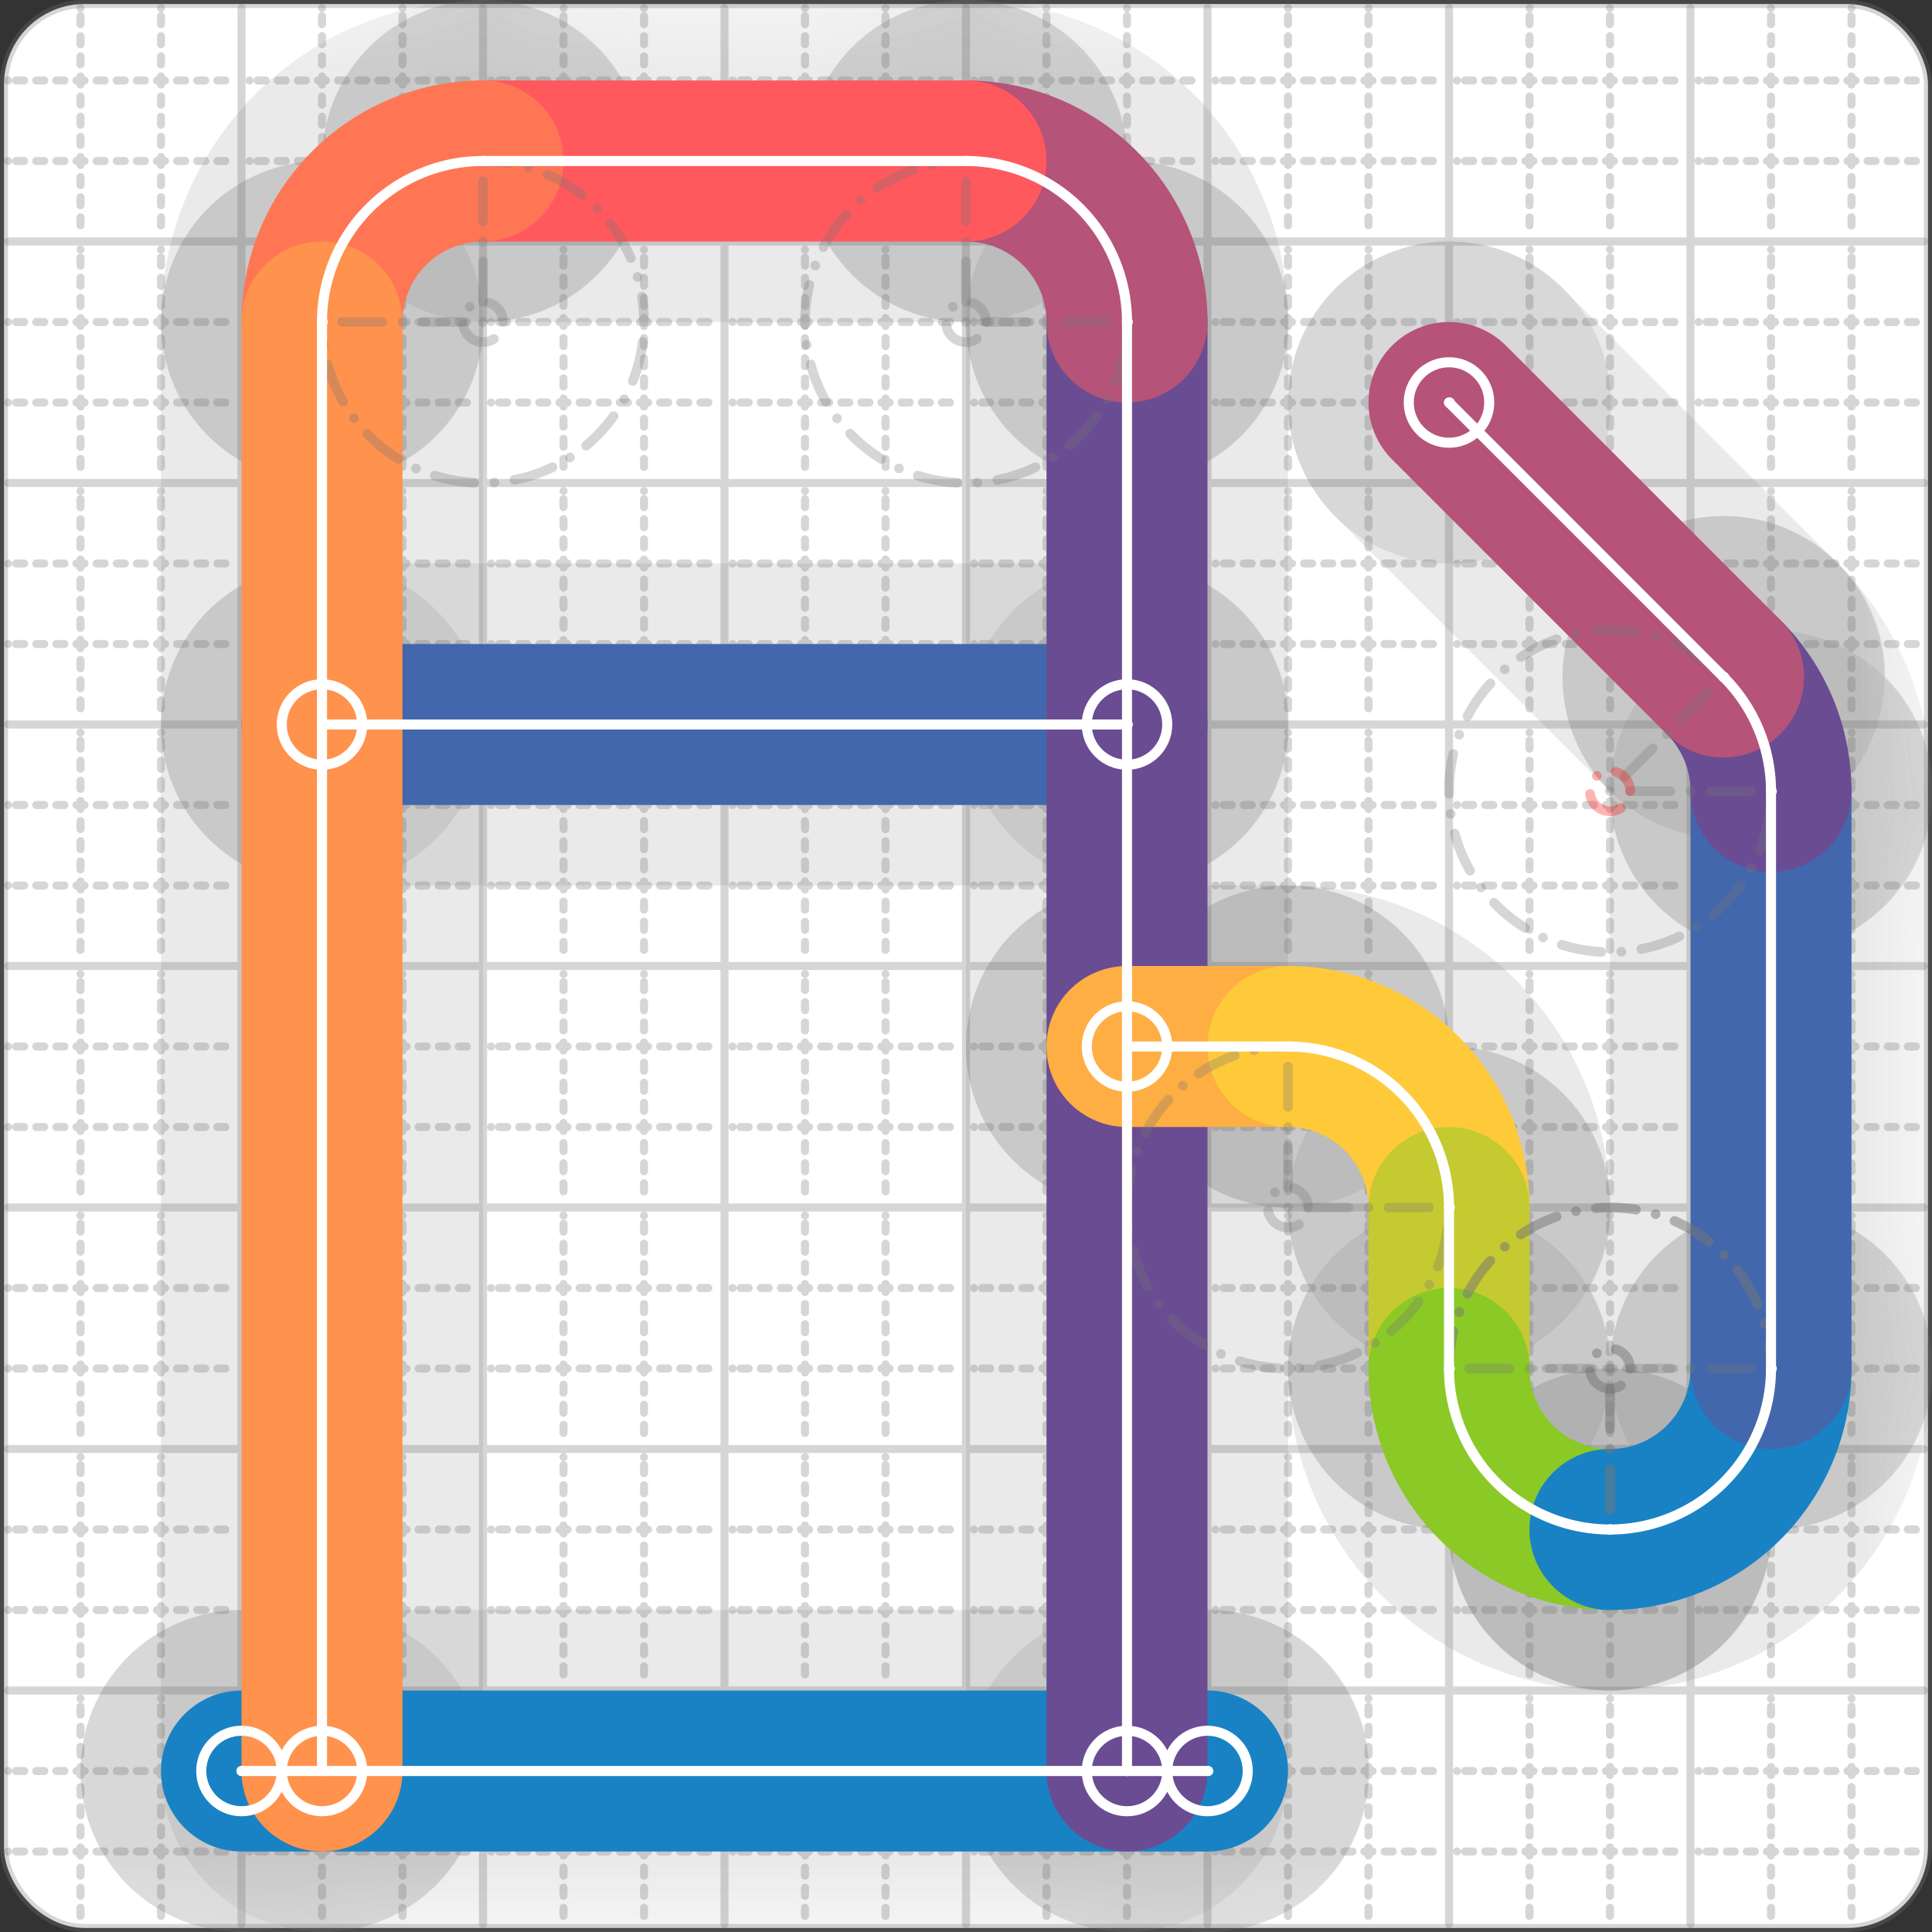 <svg xmlns="http://www.w3.org/2000/svg" width="24" height="24" viewBox="0 0 24 24" fill="none" stroke="currentColor" stroke-width="2" stroke-linecap="round" stroke-linejoin="round"><rect x="0" y="0" width="24" height="24" fill="#333333" stroke="none"/><style>
  @media screen and (prefers-color-scheme: light) {
    .svg-preview-grid-rect { fill: none }
  }
  @media screen and (prefers-color-scheme: dark) {
    .svg-preview-grid-rect { fill: none }
    .svg
    .svg-preview-grid-group,
    .svg-preview-radii-group,
    .svg-preview-shadow-mask-group,
    .svg-preview-shadow-group {
      stroke: #fff;
    }
  }
</style><g class="svg-preview-grid-group" stroke-linecap="butt" stroke-width="0.1" stroke="#777" stroke-opacity="0.3"><rect class="svg-preview-grid-rect" width="23.9" height="23.9" x="0.05" y="0.05" rx="1" fill="#fff"></rect><path stroke-dasharray="0 0.1 0.1 0.15 0.1 0.15 0.1 0.15 0.1 0.15 0.1 0.15 0.1 0.15 0.1 0.15 0.1 0.15 0.1 0.15 0.1 0.15 0.1 0.15 0 0.15" stroke-width="0.1" d="M0.1 1h23.8M1 0.1v23.8M0.1 2h23.8M2 0.1v23.8M0.1 4h23.8M4 0.1v23.8M0.1 5h23.8M5 0.1v23.8M0.1 7h23.8M7 0.1v23.8M0.1 8h23.8M8 0.1v23.8M0.1 10h23.8M10 0.1v23.8M0.1 11h23.8M11 0.1v23.8M0.1 13h23.8M13 0.1v23.8M0.1 14h23.8M14 0.1v23.8M0.1 16h23.8M16 0.1v23.8M0.1 17h23.8M17 0.1v23.8M0.1 19h23.8M19 0.1v23.8M0.1 20h23.8M20 0.1v23.8M0.1 22h23.8M22 0.1v23.8M0.1 23h23.8M23 0.1v23.8"></path><path d="M0.1 3h23.8M3 0.1v23.8M0.1 6h23.8M6 0.1v23.8M0.1 9h23.8M9 0.1v23.8M0.1 12h23.8M12 0.1v23.8M0.1 15h23.8M15 0.1v23.8M0.1 18h23.8M18 0.1v23.8M0.1 21h23.8M21 0.1v23.8"></path></g><g class="svg-preview-shadow-mask-group" stroke-width="4" stroke="#777" stroke-opacity="0.15"><mask id="svg-preview-shadow-mask-0" maskUnits="userSpaceOnUse" stroke-opacity="1" stroke-width="4" stroke="#000"><rect x="0" y="0" width="24" height="24" fill="#fff" stroke="none" rx="1"></rect><path d="M3 22h.01M15 22h.01"></path></mask><mask id="svg-preview-shadow-mask-1" maskUnits="userSpaceOnUse" stroke-opacity="1" stroke-width="4" stroke="#000"><rect x="0" y="0" width="24" height="24" fill="#fff" stroke="none" rx="1"></rect><path d="M4 9h.01M14 9h.01"></path></mask><mask id="svg-preview-shadow-mask-2" maskUnits="userSpaceOnUse" stroke-opacity="1" stroke-width="4" stroke="#000"><rect x="0" y="0" width="24" height="24" fill="#fff" stroke="none" rx="1"></rect><path d="M14 22h.01M14 4h.01M12 2h.01M6 2h.01M4 4h.01M4 22h.01"></path></mask><mask id="svg-preview-shadow-mask-3" maskUnits="userSpaceOnUse" stroke-opacity="1" stroke-width="4" stroke="#000"><rect x="0" y="0" width="24" height="24" fill="#fff" stroke="none" rx="1"></rect><path d="M14 13h.01M16 13h.01M18 15h.01M18 17h.01M20 19h.01M22 17h.01M22 9.83h.01M21.41 8.41h.01M18 5h.01"></path></mask></g><g class="svg-preview-shadow-group" stroke-width="4" stroke="#777" stroke-opacity="0.15"><path mask="url(#svg-preview-shadow-mask-0)" d="M 3 22 L 15 22"></path><path mask="url(#svg-preview-shadow-mask-1)" d="M 4 9 L 14 9"></path><path mask="url(#svg-preview-shadow-mask-2)" d="M 14 22 L 14 4"></path><path mask="url(#svg-preview-shadow-mask-2)" d="M 14 4 A2 2 0 0 0 12 2"></path><path mask="url(#svg-preview-shadow-mask-2)" d="M 12 2 L 6 2"></path><path mask="url(#svg-preview-shadow-mask-2)" d="M 6 2 A2 2 0 0 0 4 4"></path><path mask="url(#svg-preview-shadow-mask-2)" d="M 4 4 L 4 22"></path><path mask="url(#svg-preview-shadow-mask-3)" d="M 14 13 L 16 13"></path><path mask="url(#svg-preview-shadow-mask-3)" d="M 16 13 A2 2 0 0 1 18 15"></path><path mask="url(#svg-preview-shadow-mask-3)" d="M 18 15 L 18 17"></path><path mask="url(#svg-preview-shadow-mask-3)" d="M 18 17 A2 2 0 0 0 20 19"></path><path mask="url(#svg-preview-shadow-mask-3)" d="M 20 19 L 20 19"></path><path mask="url(#svg-preview-shadow-mask-3)" d="M 20 19 A2 2 0 0 0 22 17"></path><path mask="url(#svg-preview-shadow-mask-3)" d="M 22 17 L 22 9.83"></path><path mask="url(#svg-preview-shadow-mask-3)" d="M 22 9.83 A2 2 0 0 0 21.41 8.41"></path><path mask="url(#svg-preview-shadow-mask-3)" d="M 21.41 8.41 L 18 5"></path><path d="M3 22h.01M15 22h.01M4 9h.01M14 9h.01M14 22h.01M14 4h.01M12 2h.01M6 2h.01M4 4h.01M4 22h.01M14 13h.01M16 13h.01M18 15h.01M18 17h.01M20 19h.01M22 17h.01M22 9.83h.01M21.41 8.41h.01M18 5h.01"></path></g><g class="svg-preview-handles-group" stroke-width="0.12" stroke="#777" stroke-opacity="0.6"></g><g class="svg-preview-colored-path-group"><path d="M 3 22 L 15 22" stroke="#1982c4"></path><path d="M 4 9 L 14 9" stroke="#4267AC"></path><path d="M 14 22 L 14 4" stroke="#6a4c93"></path><path d="M 14 4 A2 2 0 0 0 12 2" stroke="#B55379"></path><path d="M 12 2 L 6 2" stroke="#FF595E"></path><path d="M 6 2 A2 2 0 0 0 4 4" stroke="#FF7655"></path><path d="M 4 4 L 4 22" stroke="#ff924c"></path><path d="M 14 13 L 16 13" stroke="#FFAE43"></path><path d="M 16 13 A2 2 0 0 1 18 15" stroke="#ffca3a"></path><path d="M 18 15 L 18 17" stroke="#C5CA30"></path><path d="M 18 17 A2 2 0 0 0 20 19" stroke="#8ac926"></path><path d="M 20 19 L 20 19" stroke="#52A675"></path><path d="M 20 19 A2 2 0 0 0 22 17" stroke="#1982c4"></path><path d="M 22 17 L 22 9.83" stroke="#4267AC"></path><path d="M 22 9.83 A2 2 0 0 0 21.41 8.41" stroke="#6a4c93"></path><path d="M 21.41 8.41 L 18 5" stroke="#B55379"></path></g><g class="svg-preview-radii-group" stroke-width="0.12" stroke-dasharray="0 0.25 0.25" stroke="#777" stroke-opacity="0.3"><path d="M14 4 12 4 12 2"></path><circle cy="4" cx="12" r="0.25" stroke-dasharray="0"></circle><circle cy="4" cx="12" r="2"></circle><path d="M6 2 6 4 4 4"></path><circle cy="4" cx="6" r="0.25" stroke-dasharray="0"></circle><circle cy="4" cx="6" r="2"></circle><path d="M16 13 16 15 18 15"></path><circle cy="15" cx="16" r="0.25" stroke-dasharray="0"></circle><circle cy="15" cx="16" r="2"></circle><path d="M18 17 20 17 20 19"></path><circle cy="17" cx="20" r="0.25" stroke-dasharray="0"></circle><circle cy="17" cx="20" r="2"></circle><path d="M20 19 20 17 22 17"></path><circle cy="17" cx="20" r="0.25" stroke-dasharray="0"></circle><circle cy="17" cx="20" r="2"></circle><path d="M22 9.83 20 9.828 21.41 8.41"></path><circle cy="9.828" cx="20" r="0.25" stroke-dasharray="0" stroke="red"></circle><circle cy="9.828" cx="20" r="2"></circle></g><g class="svg-preview-control-path-marker-mask-group" stroke-width="1" stroke="#000"><mask id="svg-preview-control-path-marker-mask-0" maskUnits="userSpaceOnUse"><rect x="0" y="0" width="24" height="24" fill="#fff" stroke="none" rx="1"></rect><path d="M3 22h.01"></path><path d="M15 22h.01"></path></mask><mask id="svg-preview-control-path-marker-mask-1" maskUnits="userSpaceOnUse"><rect x="0" y="0" width="24" height="24" fill="#fff" stroke="none" rx="1"></rect><path d="M4 9h.01"></path><path d="M14 9h.01"></path></mask><mask id="svg-preview-control-path-marker-mask-2" maskUnits="userSpaceOnUse"><rect x="0" y="0" width="24" height="24" fill="#fff" stroke="none" rx="1"></rect><path d="M14 22h.01"></path><path d="M14 4h.01"></path></mask><mask id="svg-preview-control-path-marker-mask-3" maskUnits="userSpaceOnUse"><rect x="0" y="0" width="24" height="24" fill="#fff" stroke="none" rx="1"></rect><path d="M14 4h.01"></path><path d="M12 2h.01"></path></mask><mask id="svg-preview-control-path-marker-mask-4" maskUnits="userSpaceOnUse"><rect x="0" y="0" width="24" height="24" fill="#fff" stroke="none" rx="1"></rect><path d="M12 2h.01"></path><path d="M6 2h.01"></path></mask><mask id="svg-preview-control-path-marker-mask-5" maskUnits="userSpaceOnUse"><rect x="0" y="0" width="24" height="24" fill="#fff" stroke="none" rx="1"></rect><path d="M6 2h.01"></path><path d="M4 4h.01"></path></mask><mask id="svg-preview-control-path-marker-mask-6" maskUnits="userSpaceOnUse"><rect x="0" y="0" width="24" height="24" fill="#fff" stroke="none" rx="1"></rect><path d="M4 4h.01"></path><path d="M4 22h.01"></path></mask><mask id="svg-preview-control-path-marker-mask-7" maskUnits="userSpaceOnUse"><rect x="0" y="0" width="24" height="24" fill="#fff" stroke="none" rx="1"></rect><path d="M14 13h.01"></path><path d="M16 13h.01"></path></mask><mask id="svg-preview-control-path-marker-mask-8" maskUnits="userSpaceOnUse"><rect x="0" y="0" width="24" height="24" fill="#fff" stroke="none" rx="1"></rect><path d="M16 13h.01"></path><path d="M18 15h.01"></path></mask><mask id="svg-preview-control-path-marker-mask-9" maskUnits="userSpaceOnUse"><rect x="0" y="0" width="24" height="24" fill="#fff" stroke="none" rx="1"></rect><path d="M18 15h.01"></path><path d="M18 17h.01"></path></mask><mask id="svg-preview-control-path-marker-mask-10" maskUnits="userSpaceOnUse"><rect x="0" y="0" width="24" height="24" fill="#fff" stroke="none" rx="1"></rect><path d="M18 17h.01"></path><path d="M20 19h.01"></path></mask><mask id="svg-preview-control-path-marker-mask-11" maskUnits="userSpaceOnUse"><rect x="0" y="0" width="24" height="24" fill="#fff" stroke="none" rx="1"></rect><path d="M20 19h.01"></path><path d="M20 19h.01"></path></mask><mask id="svg-preview-control-path-marker-mask-12" maskUnits="userSpaceOnUse"><rect x="0" y="0" width="24" height="24" fill="#fff" stroke="none" rx="1"></rect><path d="M20 19h.01"></path><path d="M22 17h.01"></path></mask><mask id="svg-preview-control-path-marker-mask-13" maskUnits="userSpaceOnUse"><rect x="0" y="0" width="24" height="24" fill="#fff" stroke="none" rx="1"></rect><path d="M22 17h.01"></path><path d="M22 9.83h.01"></path></mask><mask id="svg-preview-control-path-marker-mask-14" maskUnits="userSpaceOnUse"><rect x="0" y="0" width="24" height="24" fill="#fff" stroke="none" rx="1"></rect><path d="M22 9.83h.01"></path><path d="M21.41 8.41h.01"></path></mask><mask id="svg-preview-control-path-marker-mask-15" maskUnits="userSpaceOnUse"><rect x="0" y="0" width="24" height="24" fill="#fff" stroke="none" rx="1"></rect><path d="M21.41 8.41h.01"></path><path d="M18 5h.01"></path></mask></g><g class="svg-preview-control-path-group" stroke="#fff" stroke-width="0.125"><path mask="url(#svg-preview-control-path-marker-mask-0)" d="M 3 22 L 15 22"></path><path mask="url(#svg-preview-control-path-marker-mask-1)" d="M 4 9 L 14 9"></path><path mask="url(#svg-preview-control-path-marker-mask-2)" d="M 14 22 L 14 4"></path><path mask="url(#svg-preview-control-path-marker-mask-3)" d="M 14 4 A2 2 0 0 0 12 2"></path><path mask="url(#svg-preview-control-path-marker-mask-4)" d="M 12 2 L 6 2"></path><path mask="url(#svg-preview-control-path-marker-mask-5)" d="M 6 2 A2 2 0 0 0 4 4"></path><path mask="url(#svg-preview-control-path-marker-mask-6)" d="M 4 4 L 4 22"></path><path mask="url(#svg-preview-control-path-marker-mask-7)" d="M 14 13 L 16 13"></path><path mask="url(#svg-preview-control-path-marker-mask-8)" d="M 16 13 A2 2 0 0 1 18 15"></path><path mask="url(#svg-preview-control-path-marker-mask-9)" d="M 18 15 L 18 17"></path><path mask="url(#svg-preview-control-path-marker-mask-10)" d="M 18 17 A2 2 0 0 0 20 19"></path><path mask="url(#svg-preview-control-path-marker-mask-11)" d="M 20 19 L 20 19"></path><path mask="url(#svg-preview-control-path-marker-mask-12)" d="M 20 19 A2 2 0 0 0 22 17"></path><path mask="url(#svg-preview-control-path-marker-mask-13)" d="M 22 17 L 22 9.83"></path><path mask="url(#svg-preview-control-path-marker-mask-14)" d="M 22 9.83 A2 2 0 0 0 21.41 8.41"></path><path mask="url(#svg-preview-control-path-marker-mask-15)" d="M 21.41 8.41 L 18 5"></path></g><g class="svg-preview-control-path-marker-group" stroke="#fff" stroke-width="0.125"><path d="M3 22h.01M15 22h.01M4 9h.01M14 9h.01M14 22h.01M14 4h.01M14 4h.01M12 2h.01M12 2h.01M6 2h.01M6 2h.01M4 4h.01M4 4h.01M4 22h.01M14 13h.01M16 13h.01M16 13h.01M18 15h.01M18 15h.01M18 17h.01M18 17h.01M20 19h.01M20 19h.01M20 19h.01M20 19h.01M22 17h.01M22 17h.01M22 9.83h.01M22 9.83h.01M21.41 8.41h.01M21.41 8.41h.01M18 5h.01"></path><circle cx="3" cy="22" r="0.5"></circle><circle cx="15" cy="22" r="0.5"></circle><circle cx="4" cy="9" r="0.5"></circle><circle cx="14" cy="9" r="0.5"></circle><circle cx="14" cy="22" r="0.5"></circle><circle cx="4" cy="22" r="0.5"></circle><circle cx="14" cy="13" r="0.5"></circle><circle cx="18" cy="5" r="0.5"></circle></g><g class="svg-preview-handles-group" stroke-width="0.12" stroke="#FFF" stroke-opacity="0.3"></g></svg>